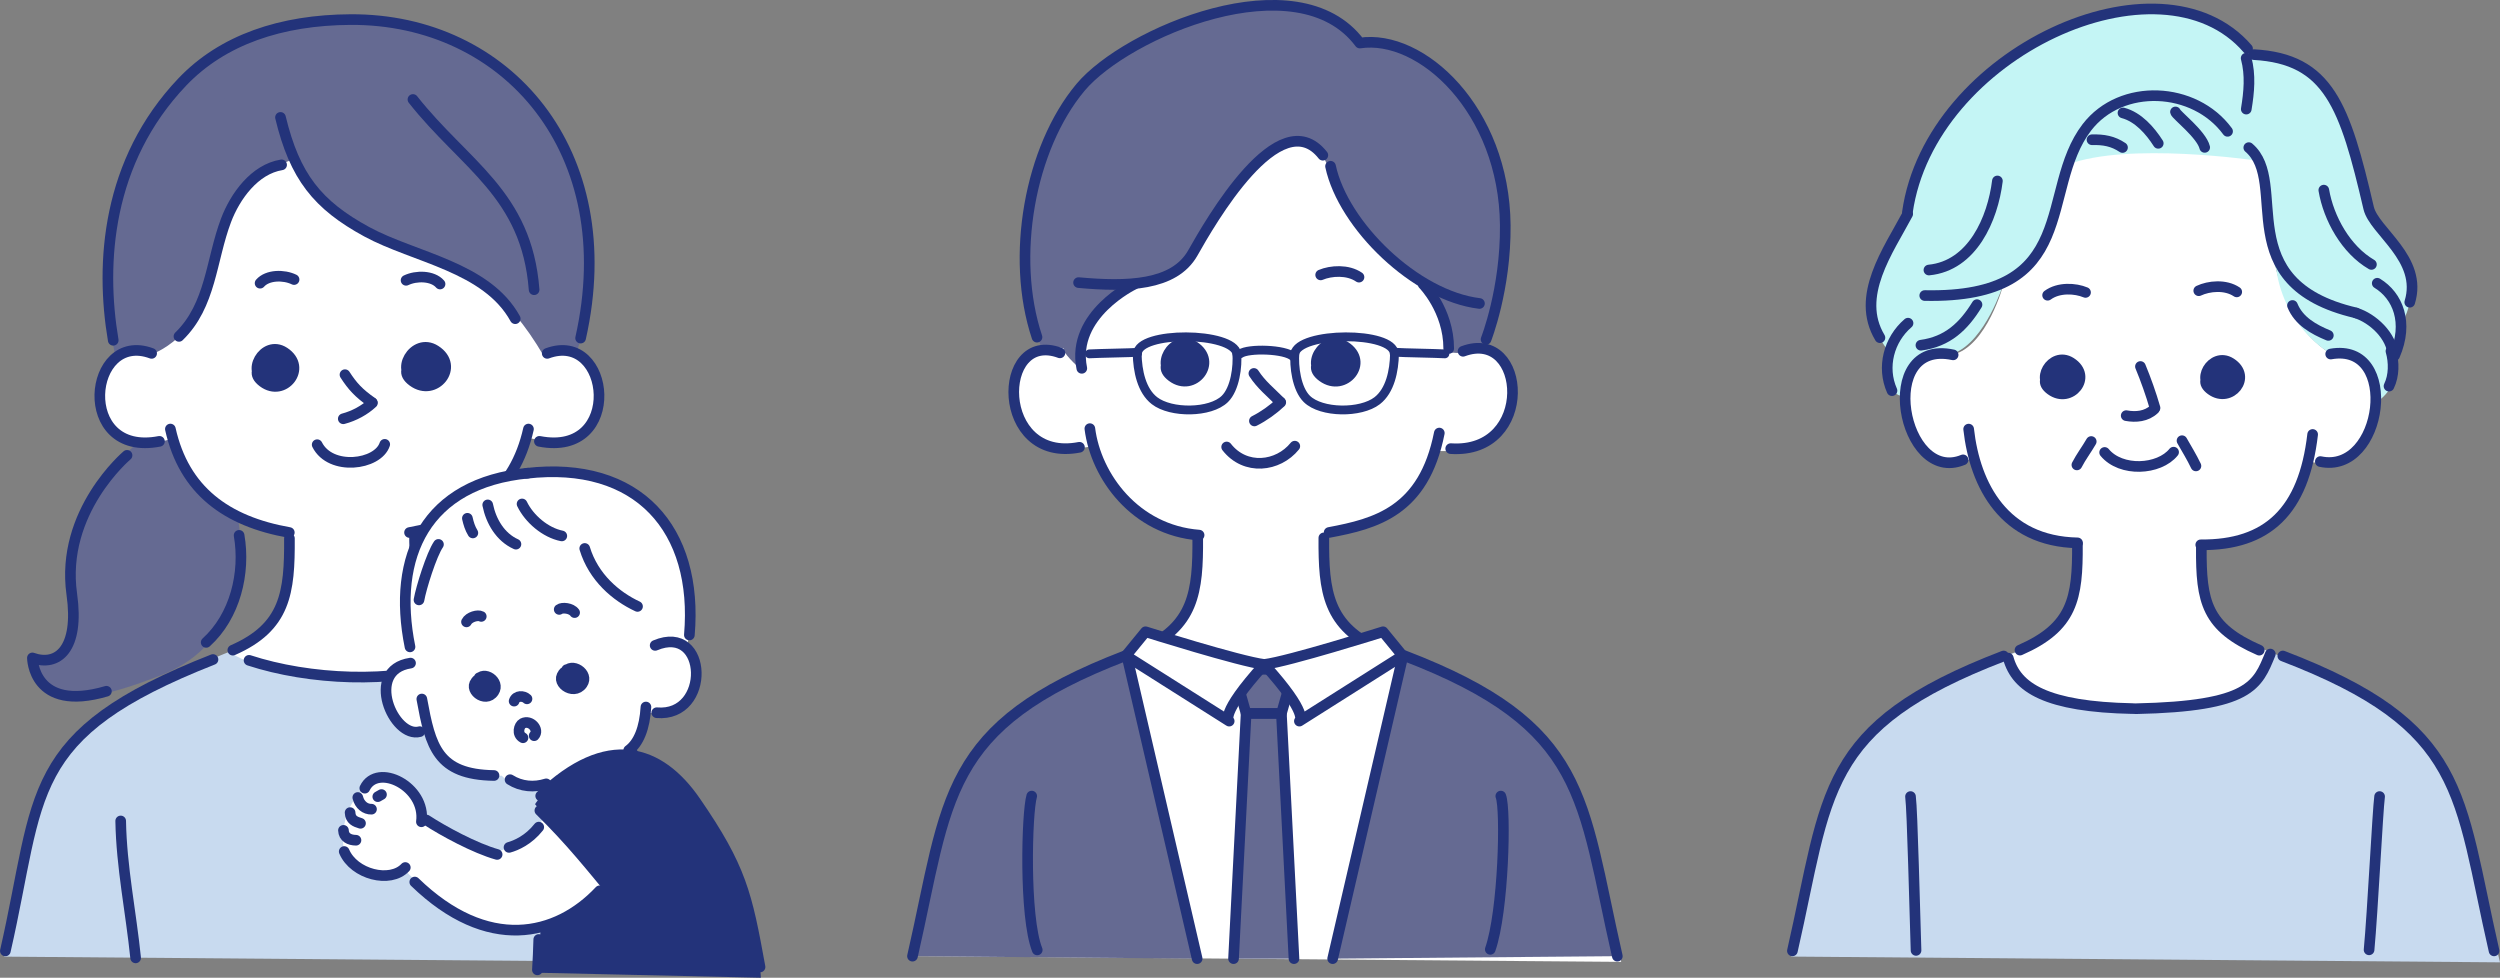 <?xml version="1.0" encoding="UTF-8"?>
<svg id="_レイヤー_2" data-name="レイヤー 2" xmlns="http://www.w3.org/2000/svg" viewBox="0 0 425.24 166.31">
  <rect x="0" y="0" width="425.24" height="166.31" fill="#808080" stroke="none"/>
  <defs>
    <style>
      .cls-1, .cls-2, .cls-3, .cls-4 {
        stroke: #23337a;
        stroke-linecap: round;
        stroke-linejoin: round;
      }

      .cls-1, .cls-2, .cls-4 {
        stroke-width: 1.81px;
      }

      .cls-1, .cls-5 {
        fill: #656a92;
      }

      .cls-6, .cls-2 {
        fill: #fff;
      }

      .cls-6, .cls-5, .cls-7, .cls-8, .cls-9 {
        fill-rule: evenodd;
      }

      .cls-7 {
        fill: #c8daef;
      }

      .cls-8 {
        fill: #23337a;
      }

      .cls-3 {
        stroke-width: 1.5px;
      }

      .cls-3, .cls-4 {
        fill: none;
      }

      .cls-9 {
        fill: #c4f5f5;
      }
    </style>
  </defs>
  <g id="layout">
    <g>
      <g>
        <path class="cls-7" d="M304.7,162.71l120.54.98s-5.56-23.72-9.97-33c-4.41-9.29-16.74-14.81-30.27-20.26,0,0-6.92,6.94-21.01,6.68-14.09-.26-20.9-6.28-20.9-6.28,0,0-20.22,7.28-28.16,17.61-7.12,9.26-8.3,27.27-10.24,34.28h0Z"/>
        <path class="cls-6" d="M332.17,60.3s-10.18-1.18-7.75,9.63c2.94,13.04,11.16,7.9,11.16,7.9,0,0,2.44,13.63,17.48,14.73,0,0,3.38,15.15-12.09,19.05,0,0,2.03,10.05,23.13,9.28,20.42-.75,20.51-5.71,22.59-9.61,0,0-6.42-2.69-8.97-5.21-1.91-1.88-3.14-4.2-3.04-13.39,0,0,13.82,2.17,18.05-14.18,0,0,9.1,2.59,11.22-9.18,1.88-10.44-7.59-9.2-7.59-9.2-10.89-7.08-9.93-21.47-11.65-31.34-.78-4.48-8.04-4.19-17.94-4.11-8.71.08-13.58,1.03-14.71,3.61-3.6,8.2-3.42,15.87-11.26,19.97,0,.15-2.86,10.7-8.62,12.06h0Z"/>
        <path class="cls-9" d="M383.7,27.3s-21.75-3.21-31.99.69c0,0-2.06,16.99-10.92,20.26,0,0-3.06,9.81-8.48,11.86,0,0-8.25-1.94-8.43,7.14,0,0-3.19,1.31-2.83-7.78,0,0-3.58-4.22-2.79-8.54.78-4.32,2.09-8.77,6.1-14.16,0,0,.85-14.85,14.72-25.08,13.87-10.23,33.82-15.71,43.97-2.35,0,0,9.9-2.12,15.51,12.21,5.61,14.33,2.97,13.79,5.31,16.03,2.34,2.24,9.21,8.56,4.84,17.14,0,0,.2,2.88-1.64,6.06,0,0,1.94,4.53-3.14,7.87,0,0,.78-8.57-7.57-8.53,0,0-7.72-4.33-9.16-14.2,0,0-1.09-2.91-1.38-9.92-.3-7.01-.88-8.14-2.12-8.71h0Z"/>
        <path class="cls-4" d="M334.86,72.99c1.08,9.65,6.06,19.1,18.52,19.35"/>
        <path class="cls-4" d="M355.71,75.1c-.78,1.36-1.72,2.58-2.44,3.98"/>
        <path class="cls-4" d="M371.15,74.96c.8,1.41,1.67,2.82,2.37,4.29"/>
        <path class="cls-4" d="M409.89,51.41c2.28-7.41-6.07-12.08-6.99-16.02-4.05-17.36-6.77-25.38-19.53-26.1"/>
        <path class="cls-4" d="M324.44,36.12c3.86-27.18,43.04-45.01,57.86-27.84"/>
        <path class="cls-4" d="M339.75,30.78c-.8,6.45-4.24,14.43-11.65,15.15"/>
        <path class="cls-4" d="M374.34,92.67c11.33.09,17.51-5.7,19.03-18.77"/>
        <path class="cls-4" d="M332.22,60.36c-13.27-2.86-8.66,22.14,1.69,17.86"/>
        <path class="cls-4" d="M396.44,60.22c11.89-2.13,8.93,20.6-1.76,18.29"/>
        <path class="cls-4" d="M364.08,62.34c.9,2.16,1.81,4.72,2.48,7.05"/>
        <path class="cls-4" d="M366.42,69.61c-1.32,1.24-3.14,1.39-4.76,1.09"/>
        <path class="cls-4" d="M357.99,76.96c2.77,3.36,9.26,3.01,11.73-.05"/>
        <path class="cls-4" d="M374,49.45c1.71-.81,4.54-1.1,6.46.2"/>
        <path class="cls-4" d="M354.74,49.74c-1.74-.73-4.58-.9-6.45.48"/>
        <path class="cls-4" d="M353.36,92.58c.06,9.2-.8,14.08-9.77,18"/>
        <path class="cls-4" d="M374.44,93.2c-.06,9.2.88,13.47,9.85,17.39"/>
        <path class="cls-4" d="M340.81,111.58c-31.33,12-29.76,23.23-35.93,50.16"/>
        <path class="cls-4" d="M388.3,111.58c31.33,12,29.76,23.23,35.93,50.16"/>
        <path class="cls-4" d="M341.6,111.94c1.4,5.07,6.5,8.29,21.15,8.59"/>
        <path class="cls-4" d="M386.17,111.25c-2.17,5.26-3.33,8.89-22.89,9.3"/>
        <path class="cls-4" d="M324.97,135.49c.32,2.35.72,19.77.94,26.17"/>
        <path class="cls-4" d="M404.76,135.49c-.32,2.35-1.19,19.77-1.79,26.07"/>
        <path class="cls-4" d="M352.11,64.48s-3.8-3.98-.72-3.13c3.87,1.07,1.86,6.15-1.83,4.93-3.74-1.23-.54-6.66,2.69-4.61,3.77,2.4-.06,7.1-3.42,4.64-3.24-2.37,2.95-4.17,1.71-2.9-.32.33.99.35,1.2.75.6,1.13-.92,2.54-2.15,2.2-1.54-.43-1-2.47,0-3.11.49-.32.25.53.2.74-.21.77.4-.32.88,0,.85.56-.63,1.91-1.37,1.31-.99-.81-.11-3.16,1.64-3.06,1.43.08,1.94,1.25,1.17,2.24h0Z"/>
        <path class="cls-4" d="M379.32,64.5s-3.72-3.9-.71-3.07c3.79,1.05,1.83,6.03-1.8,4.84-3.67-1.2-.53-6.53,2.64-4.52,3.7,2.35-.06,6.96-3.36,4.55-3.18-2.33,2.89-4.09,1.68-2.84-.31.32.97.34,1.18.73.59,1.11-.91,2.49-2.11,2.16-1.51-.42-.98-2.42,0-3.05.48-.31.25.52.19.73-.21.75.39-.31.86,0,.83.55-.62,1.87-1.35,1.28-.97-.79-.11-3.09,1.61-3,1.4.07,1.9,1.23,1.15,2.19h0Z"/>
        <path class="cls-4" d="M375.01,25.07c-.54-2.22-4.9-5.55-4.97-6.03"/>
        <path class="cls-4" d="M367.11,24.38c-1.39-2.18-3.42-4.49-6-5.17"/>
        <path class="cls-4" d="M361.03,25.09c-1.63-1.1-3.25-1.37-5.19-1.32"/>
        <path class="cls-4" d="M378.9,22.34c-5.59-7.63-18.08-8.29-23.93-.68-8.21,10.7-.85,29.15-27.58,28.61"/>
        <path class="cls-4" d="M336.28,51.82c-2.28,3.71-5.01,6.29-9.54,6.9"/>
        <path class="cls-4" d="M324.55,54.97c-3.26,2.8-4.51,7.47-2.73,11.48"/>
        <path class="cls-4" d="M382.51,25.11c7.04,5.95-3.56,23.04,18.22,28.11"/>
        <path class="cls-4" d="M400.79,53.26c2.69.85,6.12,3.79,6.26,7.34"/>
        <path class="cls-4" d="M404.36,48.18c3.49,2.13,5.39,6.68,2.95,12.31"/>
        <path class="cls-4" d="M395.27,32.34c.82,4.83,3.79,10.14,8.1,12.64"/>
        <path class="cls-4" d="M406.69,59.72c.54,1.91.54,4.17-.33,5.96"/>
        <path class="cls-4" d="M389.94,51.96c1.07,2.65,3.6,4.06,6.1,5.09"/>
        <path class="cls-4" d="M382.08,18.56c.48-2.89.75-5.8-.02-8.66"/>
        <path class="cls-4" d="M324.49,36.4c-3.31,6.23-8.96,13.98-4.72,21.04"/>
      </g>
      <g>
        <path class="cls-7" d="M.72,162.72l117.36.95s-4.85-23.21-9.26-32.5c-4.41-9.29-16.12-15.07-28.71-20.26,0,0-5.54,4.81-19.63,4.55-14.09-.26-21.36-4.63-21.36-4.63,0,0-22.69,8.66-28.32,17.54-5.14,8.09-8.66,26.92-10.08,34.35h0Z"/>
        <path class="cls-5" d="M40.42,87.79s4.31,20.37-13.1,27.1c-17.4,6.72-19.91,3.55-22.11-2.88,0,0,4.56,1.95,6.19-2.2,1.62-4.14.22-8.5.3-13.44.08-4.94,4.86-15.46,11.5-20.81l-3.58-14.96s-4.1-17.52,2.83-33.53C28.81,12.37,41.99,3.32,60.06,3.58c19.01.27,31.54,10.51,36.67,23.5,5.13,12.99,4.19,25.48,1.14,33.34l-57.45,27.37h0Z"/>
        <path class="cls-6" d="M26.58,59.96s-9.7-3.11-9.48,7.7c.22,10.96,12.18,6.97,12.18,6.97,0,0,2.82,13.13,19.66,16.16,0,0,3.26,15.67-9.96,20.1,0,0,6.84,4.95,22.65,4.64,11.68-.23,14.55-2.25,18.75-4.37,0,0-5.07-1.31-6.9-4.73-1.57-2.94-2.89-5.55-2.89-15.76,0,0,16.41-2.24,19.14-16.24,0,0,12.29,3.5,12.11-7.04-.18-10.78-9.46-7.25-9.46-7.25,0,0,3.2-43.42-36.24-42.56-34.19.74-29.56,42.38-29.56,42.38h0Z"/>
        <path class="cls-5" d="M25.65,60.31s8.79-2.67,10.82-15.27c2.34-14.53,7.84-15.62,13.27-17.91,0,0,3.94,9.94,15.08,13.59,15.53,5.1,21.37,9.13,27.65,19.79,0,0,10.57-48.68-34.39-48.4-44.96.28-32.44,48.21-32.44,48.21h0Z"/>
        <path class="cls-4" d="M28.98,72.98c2.33,10.44,9.52,15.71,20.23,17.6"/>
        <path class="cls-4" d="M89.89,72.98c-2.33,10.44-9.52,15.71-20.23,17.6"/>
        <path class="cls-4" d="M19.26,57.88c-2.23-13.15-1.08-30.47,11.76-43.95,6.84-7.17,16.8-10.54,28.62-10.6,26.53-.14,46.25,22.48,39.12,54.18"/>
        <path class="cls-4" d="M25.79,60.11c-10.87-4.06-13.07,17.77,1.33,14.96"/>
        <path class="cls-4" d="M93.08,60.11c10.87-4.06,13.07,17.77-1.33,14.96"/>
        <path class="cls-4" d="M58.68,63.73c1.25,1.94,2.32,3.13,4.6,4.72"/>
        <path class="cls-4" d="M63.35,68.53c-1.32,1.24-3.1,2.21-4.96,2.7"/>
        <path class="cls-4" d="M53.95,75.64c2.28,4.52,10.32,3.48,11.49-.06"/>
        <path class="cls-4" d="M48.2,62.97s-4.03-4.34-.77-3.41c4.1,1.17,1.98,6.7-1.94,5.38-3.97-1.34-.58-7.26,2.86-5.02,4,2.61-.06,7.74-3.63,5.05-3.44-2.59,3.13-4.55,1.82-3.16-.34.36,1.05.38,1.28.82.64,1.23-.98,2.77-2.28,2.4-1.64-.46-1.06-2.69,0-3.39.52-.34.27.57.21.81-.22.84.42-.35.93,0,.9.61-.67,2.08-1.46,1.43-1.05-.88-.12-3.44,1.75-3.34,1.52.08,2.06,1.36,1.24,2.44h0Z"/>
        <path class="cls-4" d="M73.9,62.78s-4.27-4.51-.81-3.55c4.35,1.21,2.1,6.96-2.06,5.59-4.21-1.39-.61-7.55,3.03-5.22,4.24,2.71-.06,8.05-3.85,5.25-3.65-2.69,3.32-4.73,1.93-3.28-.36.37,1.12.4,1.36.85.68,1.28-1.04,2.88-2.42,2.5-1.74-.48-1.12-2.8,0-3.53.55-.36-.28,1.31-.35,1.55-.24.87.29-.36,1.56-.71,1.11-.31.13,2.32-1.3,1.6-2.27-1.16.58-3.52,1.61-3.58,1.61-.1,2.18,1.42,1.31,2.54h0Z"/>
        <path class="cls-4" d="M44.24,48.17c1.25-1.44,4.04-1.47,5.78-.62"/>
        <path class="cls-4" d="M74.85,48.31c-1.25-1.44-4.04-1.47-5.78-.63"/>
        <path class="cls-4" d="M49.23,91.58c.06,9.2-.65,15.09-9.63,19.01"/>
        <path class="cls-4" d="M70.51,91.09c0,5.4.83,17.61,7.8,19.57"/>
        <path class="cls-4" d="M36.23,112.18C3.74,124.97,7.08,134.82.91,161.75"/>
        <path class="cls-4" d="M82.35,112.18c32.49,12.79,29.15,22.64,35.32,49.58"/>
        <path class="cls-4" d="M42.36,112.32c10.24,3.35,24.31,4,34.67.59"/>
        <path class="cls-4" d="M20.53,139.64c.13,7.84,1.75,15.52,2.54,23.29"/>
        <path class="cls-4" d="M99.02,139.64c-.13,7.84-1.75,15.52-2.54,23.29"/>
        <path class="cls-4" d="M47.71,19.97c2.43,10.08,6.29,14.89,14.67,19.45,8.14,4.42,20.4,5.96,25.26,14.79"/>
        <path class="cls-4" d="M47.9,28.04c-4.6.74-7.91,5.36-9.45,9.43-2.56,6.77-2.55,14.46-8.01,19.75"/>
        <path class="cls-4" d="M70.24,16.92c8.79,11.16,19.36,16.07,20.61,32.36"/>
        <path class="cls-4" d="M21.61,77.45s-11.38,9.57-9.4,23.61c1.33,9.37-2.41,12.39-6.7,10.85,0,0,.06,9.35,12.59,5.67"/>
        <path class="cls-4" d="M40.67,91.06c1.11,6.38-.68,13.76-5.6,18.21"/>
        <path class="cls-6" d="M70.12,112.64s-5.96.71-4.25,6.85c1.96,7.05,6.8,4.66,6.8,4.66,0,0,1.4,8.87,12.68,7.79,0,0,3.11,3.74,9.58,1.13,0,0,4.42-4.8,11.74-4.68,0,0,2.61-2.43,3.21-7.18,0,0,7.78,1.34,8.35-5.55.45-5.44-1.35-5.6-1.35-5.6,0,0,6.05-31.49-26.45-29.67-29.67,1.66-20.3,32.27-20.3,32.27h0Z"/>
        <path class="cls-8" d="M91.5,165.46l37.92.85s-.45-12.33-6.19-21.68c-5.74-9.35-8.68-17.01-18.17-16.16-9.49.85-14.05,8.32-14.05,8.32l2.07,2.49-1.57,26.19h0Z"/>
        <path class="cls-6" d="M92.74,138.76l10.77,11.85s-6.64,7.08-13.76,7.54c-7.11.46-12.9-1.72-20.83-10.11,0,0-6.52,3.3-10.39-3.13,0,0-1.36-6.68,3.37-10.64,0,0,1-1.99,3-2.12,2-.13,6.89,1.05,7.2,7.12,0,0,9.82,6.38,13.06,5.43,3.16-.93,5.28-2.5,7.59-5.94h0Z"/>
        <path class="cls-4" d="M71.75,118.9c1.48,8.11,2.68,12.86,12.28,13.01"/>
        <path class="cls-4" d="M109.87,120.26c-.21,3.6-1.26,6.15-2.93,7.36"/>
        <path class="cls-4" d="M92.91,133.33c-2.05.65-4.26.49-6.15-.71"/>
        <path class="cls-4" d="M69.83,112.79c-7.95,1.18-2.88,12.88,1.58,11.66"/>
        <path class="cls-4" d="M111.44,109.78c9.06-3.84,9.5,12.26.27,11.45"/>
        <path class="cls-4" d="M69.74,110.03c-3.14-15.5,2.73-27.86,20.05-29.55"/>
        <path class="cls-4" d="M117.26,108.01c1.54-17.97-8.68-29.71-27.71-27.5"/>
        <path class="cls-4" d="M82.96,85.88c.56,2.78,2.14,5.49,4.8,6.68"/>
        <path class="cls-4" d="M99.46,93.29c1.49,4.91,5.3,8.15,8.98,9.86"/>
        <path class="cls-4" d="M74.58,92.6c-1.18,1.72-2.95,7.38-3.31,9.44"/>
        <path class="cls-4" d="M88.8,85.72c1.22,2.54,3.97,4.88,6.76,5.44"/>
        <path class="cls-4" d="M79.5,88.16c.2.89.45,1.71.93,2.49"/>
        <path class="cls-4" d="M89.64,118.87c-.57-.56-1.88-.62-2.19.39"/>
        <path class="cls-4" d="M81.51,115.28c2.2-.74,3.38,2.63.97,2.99-1.83.27-2.26-2.82-.49-2.84.69,0,1.48.96.9,1.58-.16.17-.47.24-.67.12-.08-.05-.23-.3-.14-.26.2.09-.39.49-.5.49-.36,0-.65-.31-.73-.65-.38-1.7,2.58-1.74,3.08-.36.62,1.73-2.37,2.32-2.89.72-.78-2.4,3.17-2.53,2.68-.06-.4,2.01-2.42-.14-1.69-.43.01,0,.06.19.05.22-.02.24-.21.31-.42.2-.43-.23-.67-.86-.42-1.3,1.01-1.8,3.92.22,2.76,1.96-1.43,2.15-4.71-.54-2.75-1.99"/>
        <path class="cls-4" d="M96.4,113.9c2.35-.76,3.6,2.66,1.02,3.04-1.96.29-2.4-2.86-.51-2.88.73,0,1.58.97.96,1.6-.17.17-.5.24-.72.12-.09-.05-.24-.3-.15-.26.21.09-.41.49-.54.5-.38,0-.7-.31-.78-.66-.4-1.72,2.76-1.77,3.29-.38.66,1.75-2.54,2.36-3.09.75-.82-2.44,3.4-2.58,2.86-.07-.44,2.04-2.58-.13-1.8-.43.02,0,.06.19.06.23-.02.25-.23.32-.44.21-.46-.23-.71-.87-.45-1.31,1.08-1.84,4.18.2,2.94,1.98-1.53,2.19-5.03-.52-2.93-2.01"/>
        <path class="cls-4" d="M81.86,104.85c-.56-.32-2.09.09-2.51.93"/>
        <path class="cls-4" d="M95.12,103.66c.51-.4,2.08-.23,2.62.54"/>
        <path class="cls-4" d="M88.96,125.49c-1.12-.6-.67-2.12-.06-2.44,1.36-.7,2.91,1.09,1.96,2.09"/>
        <path class="cls-4" d="M91.97,135.38c11.34-10.87,20.22-7.91,26.32.94,7.81,11.34,8.73,15.72,10.99,28.16"/>
        <path class="cls-4" d="M102,151.52c-7.36,7.84-19.08,10.5-31.45-1.49"/>
        <path class="cls-4" d="M91.64,140.69c-1.75,2.22-3.87,3.12-5.06,3.45"/>
        <path class="cls-4" d="M84.56,145.34c-3.78-1.06-9.16-3.98-12.03-5.86"/>
        <path class="cls-4" d="M71.68,139.78c.81-6-7.5-10.12-9.63-5.71"/>
        <path class="cls-4" d="M64.26,135.51c.22-.11.42-.23.63-.36"/>
        <path class="cls-4" d="M63.19,137.64c-1.05.03-2.03-.73-2.33-1.99"/>
        <path class="cls-4" d="M59.55,138.22c.05,1.24.88,1.55,1.77,1.82"/>
        <path class="cls-4" d="M58.42,141.24c.05,1.2,1.02,1.67,2.13,1.68"/>
        <path class="cls-4" d="M58.55,144.84c1.65,3.89,7.83,5.46,10.39,2.72"/>
        <path class="cls-4" d="M91.83,137.87c5.31,5.21,8.71,9.55,13.22,14.99"/>
        <path class="cls-4" d="M91.64,159.8c-.03,1.72-.14,3.45-.23,5.17"/>
      </g>
      <g>
        <path class="cls-6" d="M155.22,162.63l120.54.98s-5.56-23.72-9.97-33c-4.41-9.29-16.74-14.81-30.27-20.26,0,0-6.46,5.29-20.55,5.03-14.09-.26-21.36-4.63-21.36-4.63,0,0-18.83,5.81-28.16,17.61-7.24,9.16-8.3,27.27-10.24,34.28h0Z"/>
        <path class="cls-1" d="M226.68,163.06l11.96-51.51.19-.04c31.33,12,30.1,24.19,36.27,51.13"/>
        <path class="cls-5" d="M231,7.62s-6.12-9.27-20.81-5.75c-14.7,3.51-27.55,10.11-31.68,21.67-3.15,8.81-8.5,20.55,1.45,42.92h67.86s11.17-16.01,7.41-34.38c-3.76-18.37-16.67-25.9-24.22-24.47h0Z"/>
        <path class="cls-6" d="M181.64,59.42s-9.35-3.07-9.03,8.12c.32,11.38,13.31,8.34,13.31,8.34,0,0,2.49,12.73,17.5,15.55,0,0,2.47,16.78-11.93,20.1,0,0,13.03,2.99,21.74,3.35.03,0,3.57,0,3.58,0,8.23-.69,17.94-.28,20.39-3.68,0,0-7.44-2.36-8.95-5.62-1.4-3.02-3.8-3.18-3.1-14.69,0,0,15.68-.75,19.46-14.19,0,0,12.86,1.11,12.95-9.75.09-11.14-10.69-6.92-10.69-6.92,0,0,5.68-43.26-33.77-43.62-37.33-.34-31.47,42.99-31.47,42.99h0Z"/>
        <path class="cls-5" d="M201.2,46.02s13.27-30.64,23.8-19.62c0,0,6.28,14.58,13.75,19.81,13.16,9.21,3.54,14.05,9.65,13.82,0,0,11.79-46.24-32.98-46.53-40.84-.27-35.9,38.13-34.42,46.19.11.59,3.02,3.56,3,2.97-.19-8.03,2.99-10.84,8.92-14.3l8.27-2.33Z"/>
        <path class="cls-4" d="M185.38,72.91c1.03,8.13,7.72,17.27,18.58,18.11"/>
        <path class="cls-4" d="M176.39,57.35c-4.56-13.64-1.23-32.19,7.41-42.5,7.75-9.26,36.9-21.73,47.5-7.53,10.44-1.57,24.56,11.32,24.74,30.99.1,10.88-3.27,19.42-3.27,19.42"/>
        <path class="cls-4" d="M226.08,90.57c7.92-1.49,16.1-3.58,18.74-16.91"/>
        <path class="cls-4" d="M180.29,60.02c-10.87-4.06-11.09,18.88,3.32,16.06"/>
        <path class="cls-4" d="M248.86,59.75c10.87-4.06,12.27,17.53-2.1,16.56"/>
        <path class="cls-4" d="M213.28,63.52c1.25,1.94,2.88,3.21,4.49,4.85"/>
        <path class="cls-4" d="M217.85,68.44c-1.32,1.24-2.87,2.35-4.48,3.16"/>
        <path class="cls-4" d="M208.65,76.03c3.16,4.05,8.74,3.38,11.59-.14"/>
        <path class="cls-4" d="M202.94,62.03s-4.13-4.42-.79-3.48c4.21,1.19,2.03,6.83-1.99,5.48-4.07-1.36-.59-7.4,2.93-5.12,4.11,2.66-.06,7.89-3.73,5.15-3.53-2.64,3.21-4.63,1.87-3.22-.35.37,1.08.39,1.31.83.66,1.26-1.01,2.82-2.34,2.45-1.68-.47-1.08-2.74,0-3.46.53-.35.28.58.21.83-.23.85.43-.35.96,0,.92.62-.69,2.12-1.49,1.45-1.08-.89-.12-3.5,1.79-3.4,1.56.08,2.11,1.39,1.27,2.49h0Z"/>
        <path class="cls-4" d="M228.62,62.04s-4.23-4.42-.81-3.48c4.31,1.19,2.08,6.83-2.04,5.48-4.17-1.36-.61-7.4,3-5.12,4.21,2.66-.06,7.89-3.82,5.15-3.62-2.64,3.29-4.63,1.91-3.22-.36.37,1.11.39,1.34.83.67,1.26-1.03,2.82-2.4,2.45-1.72-.47-1.11-2.74,0-3.46.54-.35-.28,1.28-.34,1.52-.24.85.29-.35,1.54-.7,1.1-.3.13,2.28-1.29,1.56-2.26-1.14.57-3.45,1.59-3.51,1.6-.1,2.16,1.39,1.3,2.49h0Z"/>
        <path class="cls-4" d="M224.64,46.76c1.75-.74,4.62-.93,6.52.38"/>
        <path class="cls-4" d="M203.73,91.49c.06,9.2-.65,15.09-9.63,19.01"/>
        <path class="cls-4" d="M225.18,91.49c-.06,9.2.65,15.09,9.63,19.01"/>
        <path class="cls-4" d="M225.01,26.4c-7.36-9.34-19.23,11.53-22.12,16.63-3.18,5.61-11.21,5.79-19.43,5.04"/>
        <path class="cls-4" d="M226.32,28.28c2.16,10.08,14.49,22.04,25.33,23.34"/>
        <path class="cls-4" d="M255.28,135.41c.91,2.28.46,19.66-1.79,26.07"/>
        <path class="cls-4" d="M192.93,48.35s-10.79,5.14-8.92,14.3"/>
        <path class="cls-4" d="M242.07,48.35s4.35,4.39,4.35,10.93"/>
        <g>
          <polygon class="cls-1" points="217.96 121.37 211.96 121.37 209.82 113.84 220.1 113.84 217.96 121.37"/>
          <polyline class="cls-1" points="220.1 163.06 217.96 121.37 211.96 121.37 209.82 163.06"/>
        </g>
        <path class="cls-2" d="M215.05,113.03c-7.84,8.65-5.97,9.63-5.97,9.63l-17.57-11.12,3.34-4.08s16.07,5.06,20.19,5.56Z"/>
        <path class="cls-2" d="M215.05,113.03c7.84,8.65,5.97,9.63,5.97,9.63l17.57-11.12-3.34-4.08s-16.07,5.06-20.19,5.56Z"/>
        <path class="cls-1" d="M203.63,163.06l-11.96-51.51-.19-.04c-31.33,12-30.1,24.19-36.27,51.13"/>
        <path class="cls-4" d="M175.49,135.41c-.84,2.79-1.31,20.54.94,26.17"/>
      </g>
      <g>
        <path class="cls-3" d="M193.48,60.17c.05-3.9,16.36-3.79,16.92.03"/>
        <path class="cls-3" d="M237.15,60.17c-.05-3.9-16.36-3.79-16.92.03"/>
        <path class="cls-3" d="M193.43,60.16c.05,2.93.75,6.3,2.95,8,2.8,2.17,9.49,2.12,11.96-.3,1.75-1.72,2.23-5.51,2.03-7.87"/>
        <path class="cls-3" d="M237.2,60.16c-.05,2.93-.75,6.3-2.95,8-2.8,2.17-9.49,2.12-11.96-.3-1.75-1.72-2.23-5.51-2.03-7.87"/>
        <path class="cls-3" d="M210.98,60.17c1.29-.96,7.66-.81,8.98.51"/>
        <path class="cls-3" d="M245.77,60.19c-1.48-.09-7.33-.18-8.18-.26"/>
        <path class="cls-3" d="M185.3,60.19c1.48-.09,7.33-.18,8.18-.26"/>
      </g>
    </g>
  </g>
</svg>